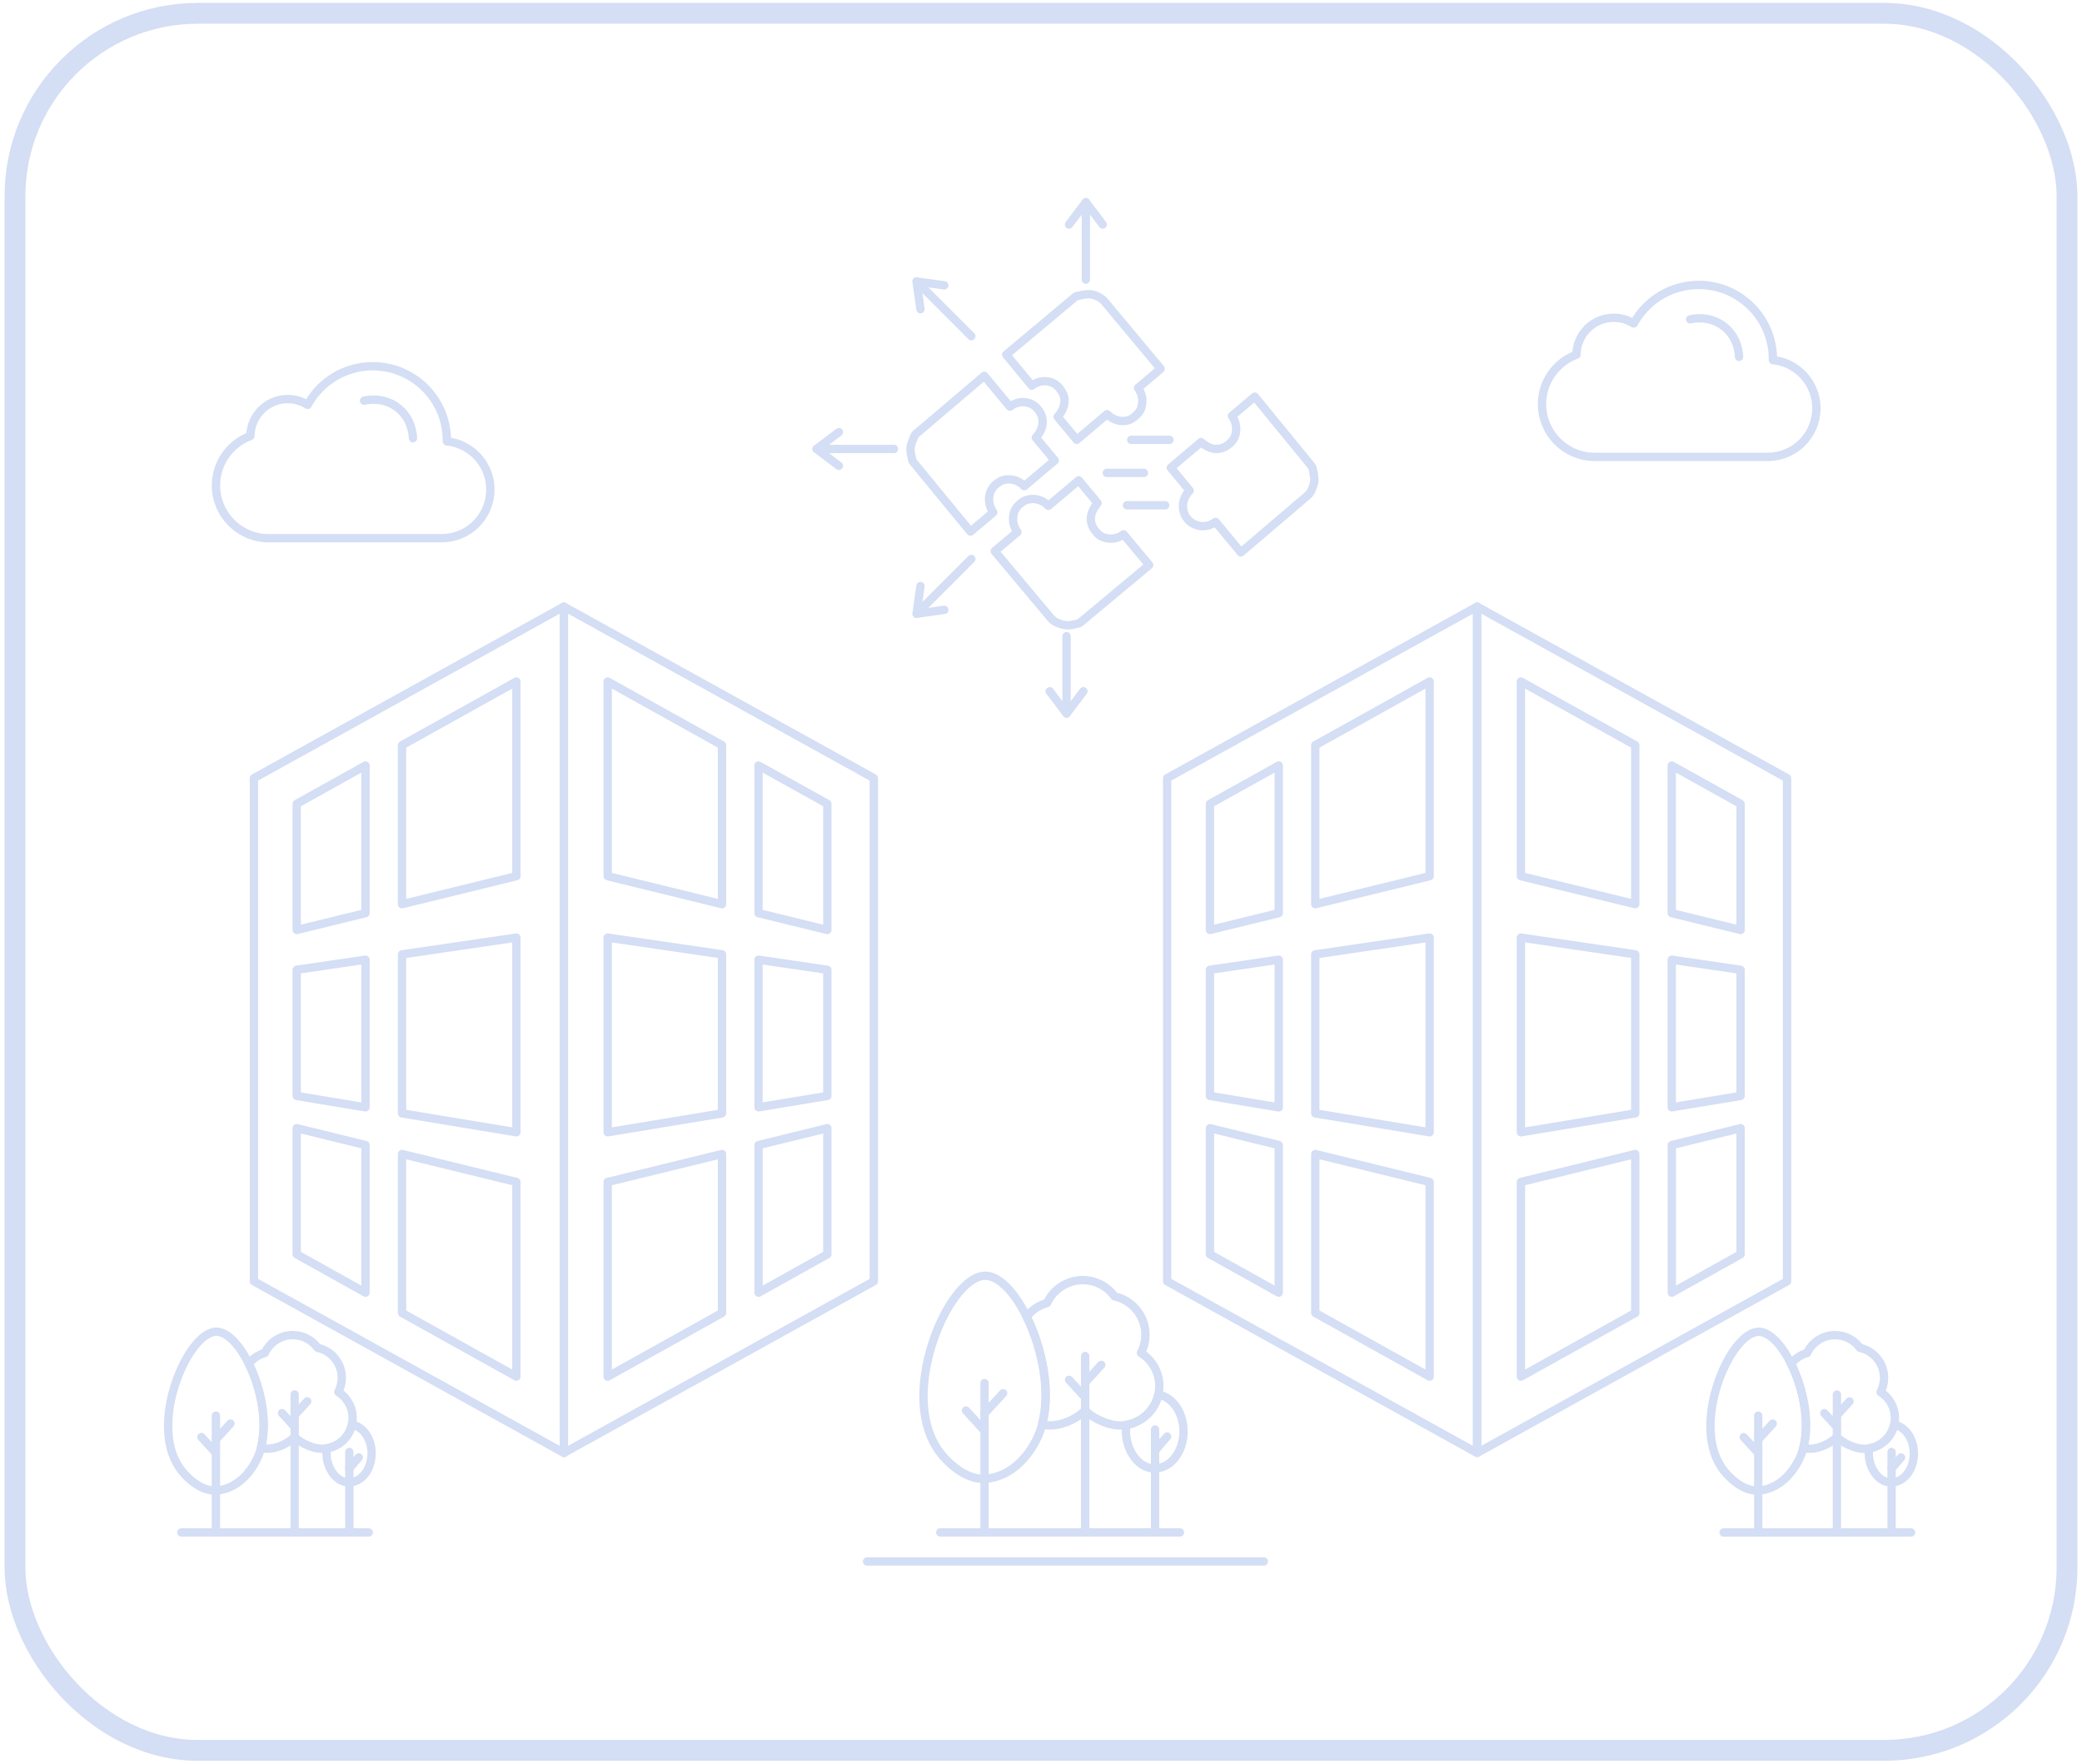<svg xmlns="http://www.w3.org/2000/svg" id="Layer_1" data-name="Layer 1" viewBox="0 0 500.35 423.82"><defs><style>      .cls-1, .cls-2, .cls-3, .cls-4 {        fill: none;        stroke: #d4def4;        stroke-linejoin: round;      }      .cls-1, .cls-2, .cls-4 {        stroke-width: 2px;      }      .cls-2 {        fill-rule: evenodd;      }      .cls-2, .cls-3, .cls-4 {        stroke-linecap: round;      }      .cls-3 {        stroke-width: 5px;      }    </style></defs><g><g><g><g><polygon class="cls-4" points="135.51 145.77 135.51 349.14 61.02 307.91 61.02 186.99 135.51 145.77"></polygon><polygon class="cls-4" points="210 186.99 210 307.91 135.51 349.14 135.51 145.77 210 186.99"></polygon><g><polygon class="cls-4" points="198.83 193.16 198.83 223.48 192.86 222.02 182.29 219.43 182.29 183.96 198.83 193.16"></polygon><polygon class="cls-4" points="173.52 179.07 173.52 217.28 166.9 215.66 146.04 210.55 146.04 163.77 173.52 179.07"></polygon><polygon class="cls-4" points="198.83 233.05 198.83 263.36 183.79 265.84 182.29 266.09 182.29 230.62 190.82 231.87 198.83 233.05"></polygon><polygon class="cls-4" points="173.52 229.33 173.52 267.55 157.01 270.28 146.04 272.09 146.04 225.31 164.65 228.03 173.52 229.33"></polygon><polygon class="cls-4" points="182.3 310.63 198.83 301.42 198.83 271.11 182.3 275.16 182.3 310.63"></polygon><polygon class="cls-4" points="173.52 277.31 173.52 315.51 146.04 330.81 146.04 284.03 154.91 281.87 173.52 277.31"></polygon></g><g><polygon class="cls-4" points="87.84 219.43 71.31 223.48 71.31 193.16 87.84 183.96 87.84 219.43"></polygon><polygon class="cls-4" points="124.1 210.55 96.62 217.28 96.62 179.07 124.1 163.77 124.1 210.55"></polygon><polygon class="cls-4" points="87.84 266.1 71.31 263.36 71.31 233.04 87.84 230.62 87.84 266.1"></polygon><polygon class="cls-4" points="124.1 272.09 96.62 267.55 96.62 229.34 124.1 225.31 124.1 272.09"></polygon><polygon class="cls-4" points="87.84 310.63 71.31 301.42 71.31 271.11 87.84 275.16 87.84 310.63"></polygon><polygon class="cls-4" points="124.1 330.81 96.62 315.51 96.62 277.31 124.1 284.03 124.1 330.81"></polygon></g></g><g><polygon class="cls-4" points="354.98 145.77 354.98 349.14 280.49 307.91 280.49 186.99 354.98 145.77"></polygon><polygon class="cls-4" points="429.47 186.99 429.47 307.91 354.98 349.14 354.98 145.77 429.47 186.99"></polygon><g><polygon class="cls-4" points="418.3 193.16 418.3 223.48 412.33 222.02 401.76 219.43 401.76 183.96 418.3 193.16"></polygon><polygon class="cls-4" points="392.99 179.07 392.99 217.28 386.37 215.66 365.51 210.55 365.51 163.77 392.99 179.07"></polygon><polygon class="cls-4" points="418.3 233.05 418.3 263.36 403.26 265.84 401.76 266.09 401.76 230.62 410.29 231.87 418.3 233.05"></polygon><polygon class="cls-4" points="392.99 229.33 392.99 267.55 376.48 270.28 365.51 272.09 365.51 225.31 384.12 228.03 392.99 229.33"></polygon><polygon class="cls-4" points="401.77 310.63 418.3 301.42 418.3 271.11 401.77 275.16 401.77 310.63"></polygon><polygon class="cls-4" points="392.99 277.31 392.99 315.51 365.51 330.81 365.51 284.03 374.38 281.87 392.99 277.31"></polygon></g><g><polygon class="cls-4" points="307.31 219.43 290.78 223.48 290.78 193.16 307.31 183.96 307.31 219.43"></polygon><polygon class="cls-4" points="343.57 210.55 316.09 217.28 316.09 179.07 343.57 163.77 343.57 210.55"></polygon><polygon class="cls-4" points="307.31 266.1 290.78 263.36 290.78 233.04 307.31 230.62 307.31 266.1"></polygon><polygon class="cls-4" points="343.57 272.09 316.09 267.55 316.09 229.34 343.57 225.31 343.57 272.09"></polygon><polygon class="cls-4" points="307.31 310.63 290.78 301.42 290.78 271.11 307.31 275.16 307.31 310.63"></polygon><polygon class="cls-4" points="343.57 330.81 316.09 315.51 316.09 277.31 343.57 284.03 343.57 330.81"></polygon></g></g></g><g><line class="cls-4" x1="208.38" y1="375.23" x2="303.73" y2="375.23"></line><g><g><g><path class="cls-1" d="m250.44,342.31c-1.08,4.51-5.76,12.6-13.83,13.04-6,.3-11.12-6.61-11.47-7.43-2.16-3.31-3.11-7.42-3.2-11.75-.26-13.71,8.23-29.65,14.86-29.61,3.33.02,7.08,4.07,9.93,9.84,3.68,7.45,5.87,17.75,3.72,25.9h0Z"></path><g><line class="cls-4" x1="236.6" y1="332.35" x2="236.6" y2="368.25"></line><line class="cls-4" x1="241.07" y1="334.8" x2="236.6" y2="339.67"></line><line class="cls-4" x1="232.14" y1="338.95" x2="236.6" y2="343.82"></line></g></g><g><path class="cls-1" d="m284.43,343.97c0,4.91-3.08,8.88-6.91,8.89-4.32.14-7.64-5.45-6.8-10.46,3.79-.63,6.83-3.53,7.65-7.25,3.41.54,6.06,4.29,6.06,8.82h0Z"></path><g><line class="cls-4" x1="277.59" y1="343.52" x2="277.59" y2="368.21"></line><line class="cls-4" x1="280.49" y1="345.2" x2="277.59" y2="348.56"></line></g></g><g><path class="cls-1" d="m278.6,333.09c.04,4.54-3.38,8.59-7.88,9.31-3.45.79-8.29-1.66-9.93-3.48-2.41,2.37-6.72,4.26-10.35,3.4,2.15-8.15-.04-18.45-3.72-25.9,1.22-1.58,2.94-2.76,4.92-3.31,1.52-3.31,4.87-5.5,8.57-5.49,3.14,0,5.92,1.53,7.64,3.9,4.24.92,7.42,4.7,7.42,9.22,0,1.58-.39,3.07-1.07,4.38,2.65,1.67,4.42,4.62,4.42,7.99h0Z"></path><g><path class="cls-4" d="m260.79,325.86v42.39"></path><line class="cls-4" x1="264.66" y1="327.98" x2="260.79" y2="332.21"></line><line class="cls-4" x1="256.92" y1="331.58" x2="260.79" y2="335.8"></line></g></g></g><line class="cls-4" x1="283.57" y1="368.25" x2="225.97" y2="368.25"></line></g><g><g><g><path class="cls-1" d="m433.36,347.98c-.87,3.55-4.49,9.83-10.82,10.2-4.69.24-8.7-5.17-8.98-5.81-1.69-2.59-2.44-5.8-2.5-9.18-.2-10.72,6.44-23.19,11.62-23.16,2.6.01,5.53,3.19,7.76,7.7,2.88,5.83,4.59,13.89,2.92,20.26h0Z"></path><g><line class="cls-4" x1="422.54" y1="340.19" x2="422.54" y2="368.26"></line><line class="cls-4" x1="426.03" y1="342.1" x2="422.54" y2="345.92"></line><line class="cls-4" x1="419.05" y1="345.35" x2="422.54" y2="349.16"></line></g></g><g><path class="cls-1" d="m459.94,349.28c0,3.84-2.41,6.94-5.4,6.95-3.38.11-5.98-4.27-5.32-8.18,2.97-.49,5.34-2.76,5.98-5.67,2.67.42,4.74,3.35,4.74,6.9h0Z"></path><g><line class="cls-4" x1="454.59" y1="348.93" x2="454.59" y2="368.24"></line><line class="cls-4" x1="456.86" y1="350.24" x2="454.59" y2="352.87"></line></g></g><g><path class="cls-1" d="m455.38,340.77c.03,3.55-2.63,6.72-6.16,7.27-2.69.63-6.49-1.3-7.77-2.72-1.89,1.85-5.25,3.32-8.09,2.66,1.67-6.37-.04-14.43-2.92-20.26.96-1.23,2.3-2.16,3.85-2.59,1.2-2.59,3.81-4.3,6.71-4.29,2.46,0,4.63,1.2,5.97,3.05,3.32.72,5.81,3.68,5.81,7.21,0,1.23-.31,2.4-.84,3.42,2.08,1.31,3.45,3.62,3.45,6.25h0Z"></path><g><path class="cls-4" d="m441.45,335.11v33.15"></path><line class="cls-4" x1="444.48" y1="336.77" x2="441.45" y2="340.08"></line><line class="cls-4" x1="438.42" y1="339.58" x2="441.45" y2="342.89"></line></g></g></g><line class="cls-4" x1="459.27" y1="368.26" x2="414.22" y2="368.26"></line></g><g><g><g><path class="cls-1" d="m62.71,347.97c-.84,3.53-4.51,9.85-10.82,10.2-4.69.24-8.7-5.17-8.98-5.81-1.69-2.59-2.44-5.8-2.5-9.19-.2-10.72,6.44-23.19,11.62-23.16,2.6.01,5.53,3.19,7.76,7.7,2.88,5.83,4.59,13.89,2.91,20.26h0Z"></path><g><line class="cls-4" x1="51.89" y1="340.17" x2="51.89" y2="368.25"></line><line class="cls-4" x1="55.38" y1="342.09" x2="51.89" y2="345.9"></line><line class="cls-4" x1="48.4" y1="345.33" x2="51.89" y2="349.14"></line></g></g><g><path class="cls-1" d="m89.3,349.26c0,3.84-2.41,6.95-5.4,6.95-3.38.11-5.98-4.26-5.32-8.18,2.97-.49,5.34-2.76,5.99-5.67,2.67.42,4.74,3.35,4.74,6.9h0Z"></path><g><line class="cls-4" x1="83.95" y1="348.91" x2="83.95" y2="368.22"></line><line class="cls-4" x1="86.22" y1="350.22" x2="83.95" y2="352.85"></line></g></g><g><path class="cls-1" d="m84.74,340.75c.03,3.55-2.64,6.72-6.16,7.28-2.69.62-6.48-1.3-7.77-2.72-1.89,1.85-5.25,3.32-8.1,2.66,1.68-6.37-.03-14.43-2.91-20.26.96-1.23,2.3-2.16,3.85-2.59,1.19-2.59,3.81-4.3,6.71-4.29,2.46,0,4.63,1.2,5.97,3.05,3.32.72,5.81,3.67,5.81,7.21,0,1.24-.31,2.4-.84,3.42,2.08,1.3,3.45,3.62,3.45,6.25h0Z"></path><g><path class="cls-4" d="m70.81,335.09v33.15"></path><line class="cls-4" x1="73.83" y1="336.75" x2="70.81" y2="340.06"></line><line class="cls-4" x1="67.78" y1="339.57" x2="70.81" y2="342.87"></line></g></g></g><line class="cls-4" x1="88.62" y1="368.25" x2="43.57" y2="368.25"></line></g></g><g><path class="cls-4" d="m285.91,117.89l-4.55-5.5,7.27-6.15c1.14.96,2.35,1.71,3.93,1.64,1.33-.06,2.36-.68,3.27-1.58.87-.86,1.22-1.92,1.25-3.13.04-1.19-.34-2.25-1.02-3.22l5.47-4.63c.07.08.14.15.2.22,4.44,5.43,8.88,10.85,13.32,16.28.22.27.38.54.44.89.12.76.31,1.52.37,2.28.07.97-.29,1.86-.65,2.74-.23.58-.59,1.03-1.07,1.43-5.22,4.43-10.42,8.88-15.63,13.33-.09.08-.18.15-.3.26-2.04-2.46-4.05-4.9-6.07-7.33-2.63,1.89-5.67.96-7.07-1.12-1.06-1.55-1.27-4.29.83-6.42h0Z"></path><path class="cls-4" d="m258.77,105.7l-4.6-5.55c1.01-1.13,1.68-2.4,1.66-3.95-.01-1.1-.51-1.99-1.17-2.85-.82-1.06-1.89-1.62-3.19-1.73-1.29-.11-2.46.26-3.5,1.05l-6.15-7.43c.09-.09.17-.16.26-.24,5.44-4.56,10.87-9.1,16.31-13.65.12-.1.27-.18.42-.21.88-.16,1.76-.42,2.64-.44,1.23-.04,2.35.44,3.36,1.14.33.23.59.58.86.89,4.37,5.22,8.73,10.45,13.09,15.69.05.06.1.12.17.21l-5.43,4.59c.99,1.43,1.27,2.96.82,4.62-.31,1.19-1.17,1.9-2.07,2.6-1.36,1.07-4.2,1.13-6.18-.92l-7.31,6.17h0Z"></path><path class="cls-4" d="m251.94,121.57l7.3-6.15,4.54,5.47c-2.04,2.5-2.34,4.97.08,7.41,1.11,1.12,3.87,1.83,6.17.1l6.14,7.38c-.1.09-.19.16-.28.24-5.41,4.52-10.82,9.03-16.24,13.54-.15.13-.34.22-.54.27-.35.11-.72.18-1.07.26-1.36.34-2.66.12-3.93-.42-.7-.3-1.23-.73-1.72-1.31-4.34-5.21-8.71-10.4-13.07-15.6-.08-.1-.16-.19-.26-.32l5.46-4.59c-1.03-1.41-1.29-2.96-.84-4.63.3-1.09,1.05-1.85,1.93-2.51,1.51-1.13,4.3-1.25,6.34.84h-.01Z"></path><path class="cls-4" d="m236.54,90.31l6.16,7.41c1.39-1.03,2.9-1.36,4.55-.87,1.04.31,1.82.98,2.44,1.85,1.3,1.82,1.25,4.28-.77,6.46l4.56,5.49-7.33,6.18c-1.17-1.24-2.63-1.76-4.32-1.61-.98.09-1.78.57-2.52,1.19-1.86,1.55-2.19,4.5-.6,6.71l-5.47,4.62c-.08-.09-.16-.17-.24-.26-4.51-5.49-9.03-10.97-13.53-16.45-.05-.07-.13-.13-.15-.21-.34-1.34-.75-2.69-.32-4.08.24-.75.56-1.46.86-2.19.03-.07.11-.13.17-.19,5.43-4.62,10.87-9.25,16.3-13.87.06-.05.12-.09.22-.17h0Z"></path><line class="cls-4" x1="280.02" y1="121.42" x2="270.83" y2="121.42"></line><line class="cls-4" x1="274.91" y1="113.64" x2="265.99" y2="113.64"></line><line class="cls-4" x1="281.04" y1="105.7" x2="271.85" y2="105.7"></line><g><line class="cls-4" x1="260.96" y1="67.2" x2="260.96" y2="48.59"></line><polyline class="cls-2" points="265.01 53.96 260.96 48.59 256.91 53.96"></polyline></g><g><line class="cls-4" x1="256.32" y1="152.87" x2="256.32" y2="171.47"></line><polyline class="cls-2" points="260.37 166.11 256.32 171.47 252.27 166.11"></polyline></g><g><line class="cls-4" x1="214.84" y1="107.89" x2="196.24" y2="107.89"></line><polyline class="cls-2" points="201.6 111.94 196.24 107.89 201.6 103.84"></polyline></g><g><line class="cls-4" x1="233.43" y1="80.79" x2="220.28" y2="67.64"></line><polyline class="cls-2" points="221.21 74.3 220.28 67.64 226.94 68.57"></polyline></g><g><line class="cls-4" x1="233.43" y1="134.32" x2="220.28" y2="147.48"></line><polyline class="cls-2" points="221.21 140.82 220.28 147.48 226.94 146.55"></polyline></g></g></g><g><path class="cls-2" d="m117.84,117.66c0,6.44-5.22,11.67-11.67,11.67-.1,0-.2,0-.3,0h-41.6c-6.86-.16-12.37-5.77-12.37-12.67,0-5.46,3.45-10.11,8.28-11.89.05-4.91,4.04-8.87,8.96-8.87,1.76,0,3.41.51,4.8,1.39,3.02-5.53,8.89-9.28,15.64-9.28,9.83,0,17.81,7.97,17.81,17.81,0,.08,0,.16,0,.24,5.88.6,10.46,5.57,10.46,11.61Z"></path><path class="cls-4" d="m87.49,96.29c.49-.12,4.55-1.07,8.11,1.7,3.5,2.72,3.63,6.8,3.64,7.32"></path></g><g><path class="cls-2" d="m436.52,98.12c0,6.44-5.22,11.67-11.67,11.67-.1,0-.2,0-.3,0h-41.6c-6.86-.16-12.37-5.77-12.37-12.67,0-5.46,3.45-10.11,8.28-11.89.05-4.91,4.04-8.87,8.96-8.87,1.76,0,3.41.51,4.8,1.39,3.02-5.53,8.89-9.28,15.64-9.28,9.83,0,17.81,7.97,17.81,17.81,0,.08,0,.16,0,.24,5.88.6,10.46,5.57,10.46,11.61Z"></path><path class="cls-4" d="m406.18,76.74c.49-.12,4.55-1.07,8.11,1.7,3.5,2.72,3.63,6.8,3.64,7.32"></path></g></g><rect class="cls-3" x="3.6" y="3.2" width="493.15" height="417.42" rx="43.95" ry="43.95"></rect></svg>